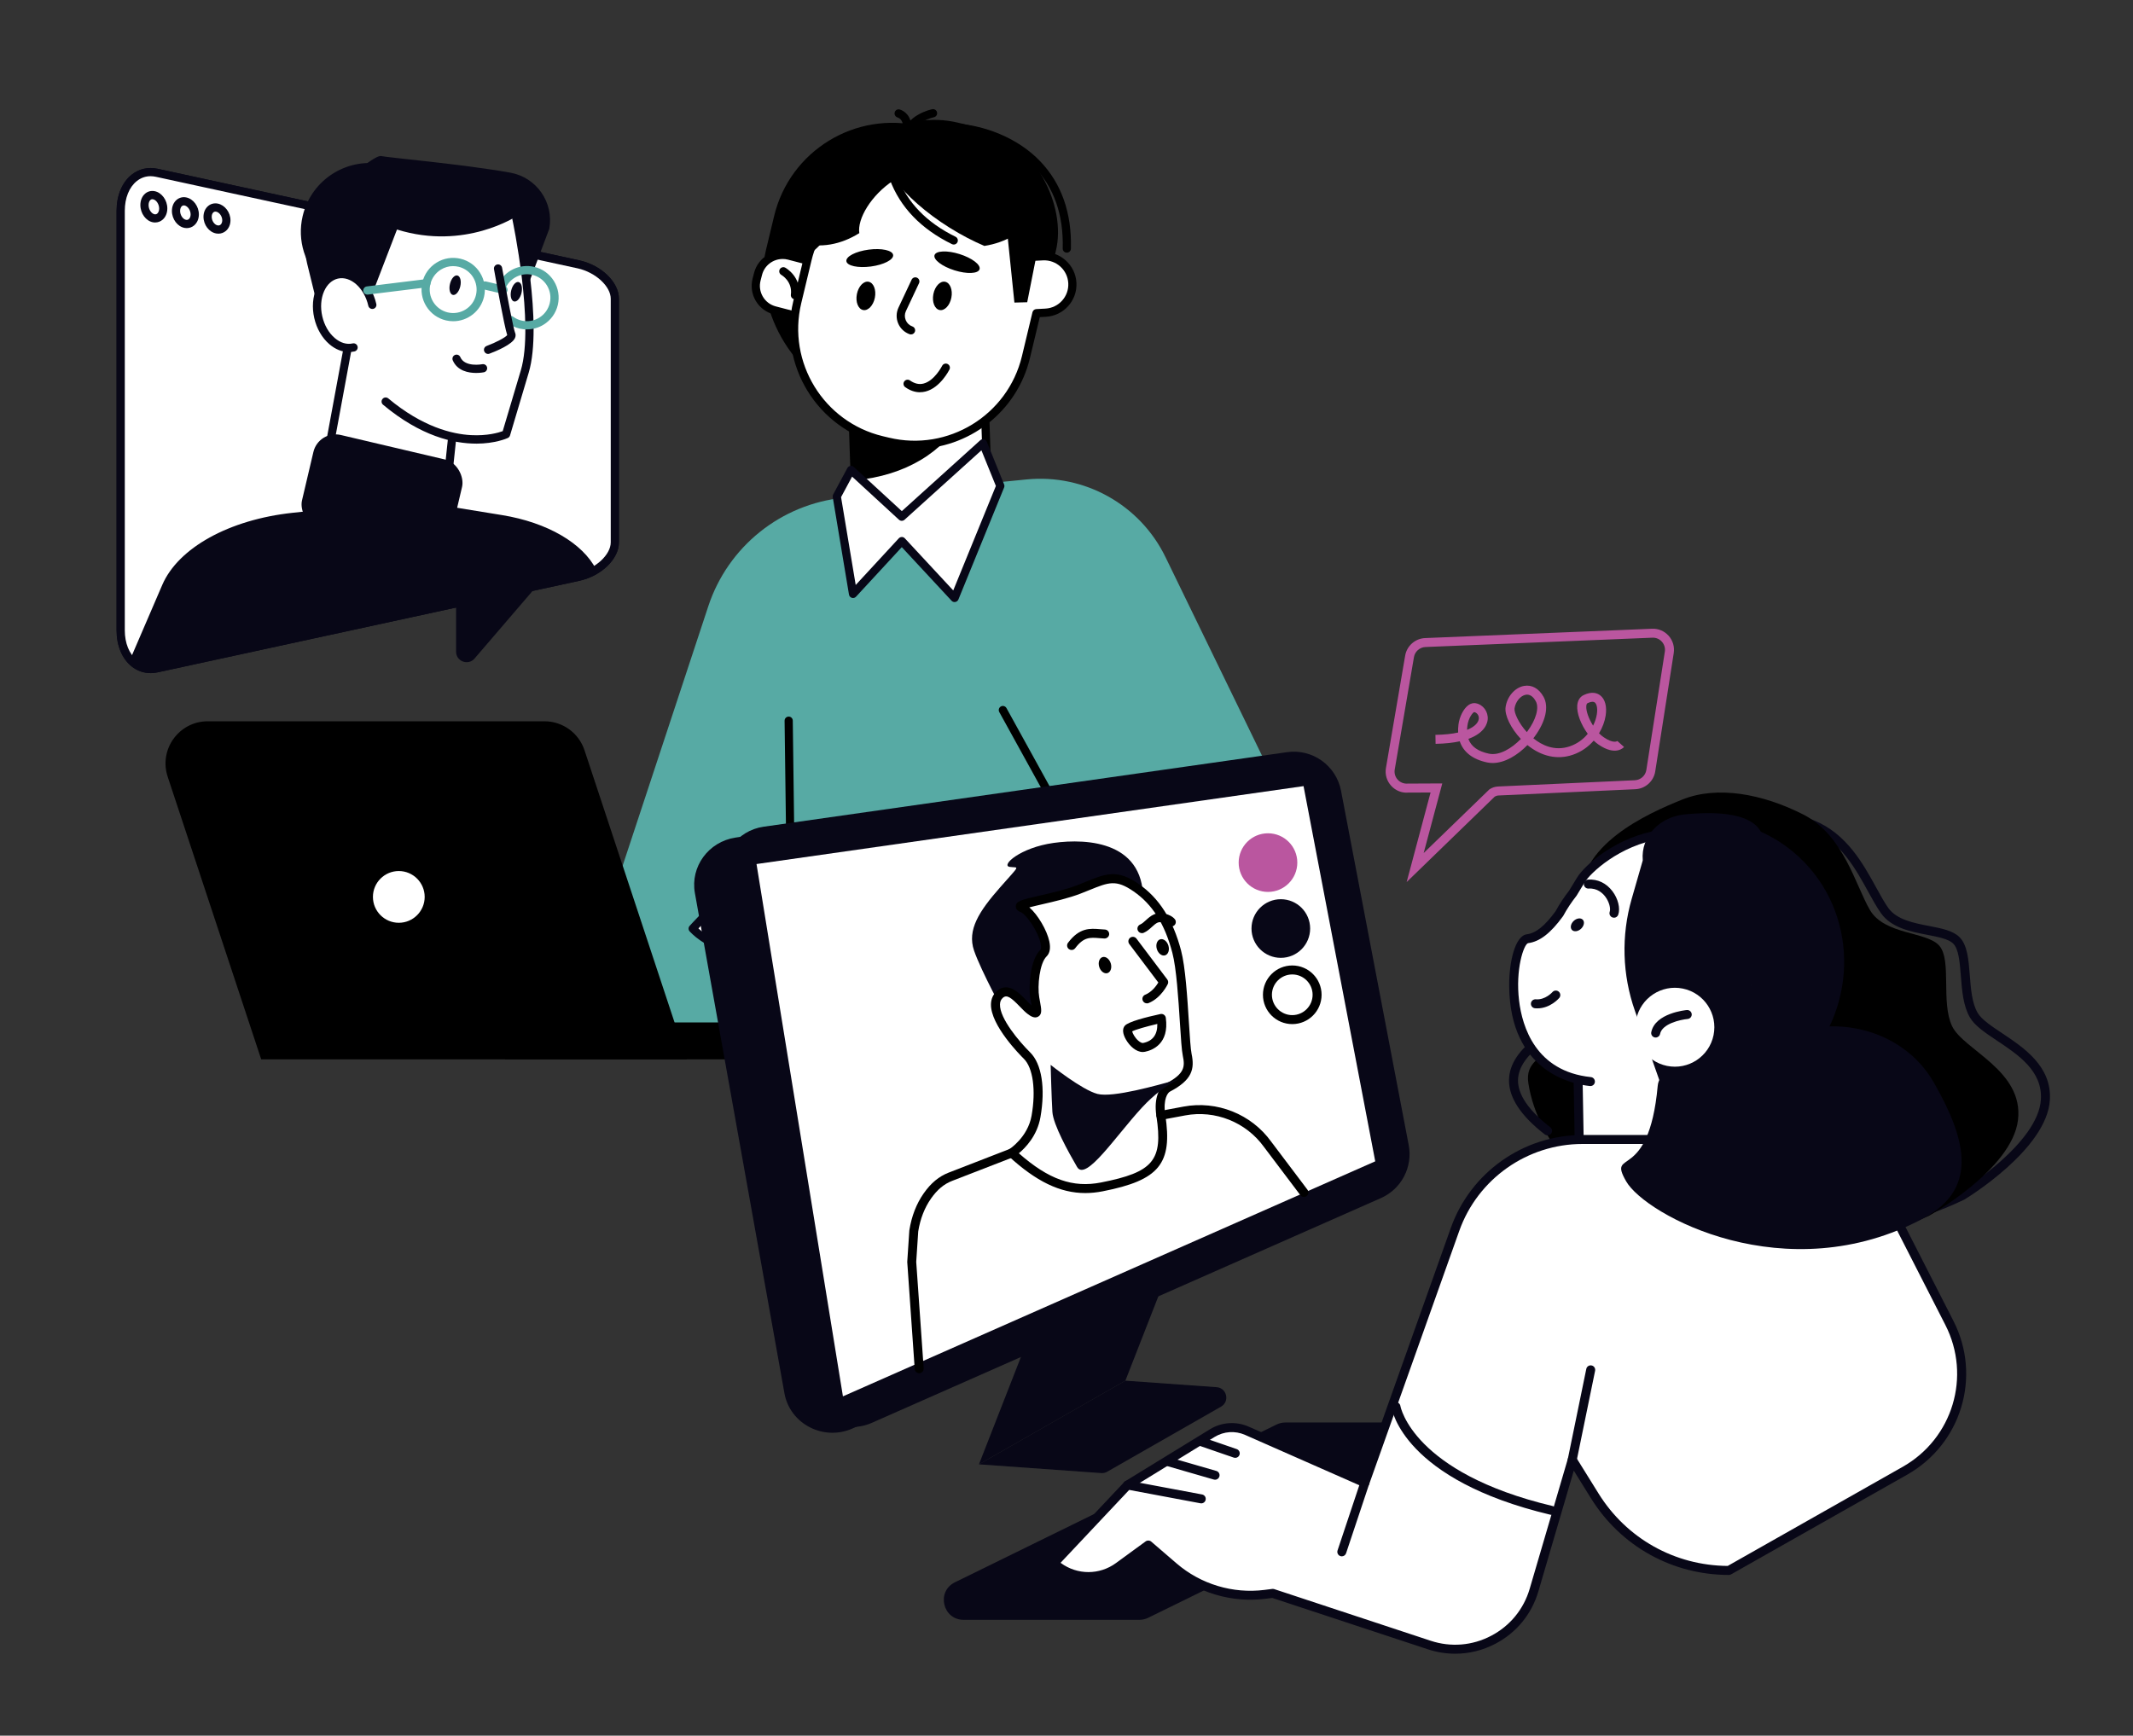 <svg xmlns="http://www.w3.org/2000/svg" id="_10" data-name="10" viewBox="0 0 786.39 640"><rect x="0" y="0" width="786.39" height="640" fill="#333333" stroke="none"/><defs><style>      .cls-1 {        fill: #ba569f;      }      .cls-1, .cls-2, .cls-3, .cls-4, .cls-5 {        stroke-width: 0px;      }      .cls-3 {        fill: #080717;      }      .cls-4 {        fill: #fff;      }      .cls-5 {        fill: #57aaa4;      }    </style></defs><g><path class="cls-5" d="m206.63,388.69h230.64c37.66,0,62.33-39.42,45.87-73.29l-53.45-109.98c-9.4-19.34-29.86-30.77-51.26-28.63l-67.39,6.74c-23.08,2.31-42.64,17.99-49.91,40.02l-54.5,165.14Z"></path><path class="cls-2" d="m291.64,333.94c-.83,0-1.5-.66-1.51-1.49l-.87-66.69c-.01-.84.66-1.52,1.49-1.53h.02c.83,0,1.5.66,1.51,1.49l.87,66.69c.01.84-.66,1.52-1.49,1.53h-.02Z"></path><g><path class="cls-4" d="m317.59,371.92l5.68-3.14s11.75,15.19,27.09,4.47c3.75-2.62,3.94-26.98-3.26-35.31-14.1-16.32-40.3-36.74-55.59-26.56-15.29,10.18-35.57,30.06-35.57,30.06,0,0,8.42,11.1,16.42,4.93,11.2-8.64,24.99-14.9,24.99-14.9l-24.23,34.28s5,5.71,11.65,7.84c6.66,2.13,15.7,8.27,32.81-1.66Z"></path><path class="cls-3" d="m266.8,349.86c-6.56,0-12.25-6.1-12.54-6.43-.53-.58-.53-1.46,0-2.04.81-.89,20-21.92,36.51-31.33,7.94-4.53,25.96-7.05,57.45,26.85.57.61.53,1.57-.08,2.14-.61.57-1.57.53-2.14-.08-10.39-11.19-36.42-36.14-53.73-26.28-14.01,7.99-30.59,25.19-34.77,29.66,2.25,2.03,7.92,6.34,12.86,3.53,2.73-1.56,6.08-3.95,9.62-6.47,6.95-4.96,14.13-10.1,18.83-10.45.83-.05,1.56.56,1.62,1.4s-.56,1.56-1.4,1.62c-3.85.29-10.99,5.39-17.29,9.89-3.6,2.57-7.01,5.01-9.88,6.64-1.69.96-3.4,1.35-5.05,1.35Z"></path><path class="cls-3" d="m281.21,373.32c-4.87,0-8.45-4.55-9.85-7.47-.25-.52-.18-1.13.17-1.58l34.48-44.33c.51-.66,1.46-.78,2.12-.27.66.51.78,1.46.26,2.12l-33.87,43.55c1.14,1.92,4.38,6.4,8.92,4.45.77-.33,1.66.02,1.99.79.33.77-.02,1.66-.79,1.99-1.2.52-2.36.75-3.44.75Z"></path><path class="cls-3" d="m292.49,378.9c-5.11,0-10.28-3.69-10.57-3.9-.34-.25-.57-.63-.61-1.05-.05-.42.08-.84.35-1.16l37.36-43.48c.55-.63,1.5-.7,2.13-.16.63.54.71,1.5.16,2.13l-36.22,42.17c2.79,1.63,7.67,3.65,10.61,1.45,5.05-3.77,33.9-33.18,34.19-33.47.58-.6,1.54-.61,2.14-.02.6.59.61,1.54.02,2.14-1.19,1.22-29.3,29.87-34.54,33.78-1.53,1.15-3.27,1.58-5.02,1.58Z"></path><path class="cls-3" d="m303.41,379.11c-2.49,0-4.85-.59-7.01-1.94-.71-.44-.92-1.38-.48-2.09.45-.71,1.38-.92,2.09-.48,6.82,4.29,17.06-1.56,24.45-7.22,8.3-6.35,14.91-13.91,14.98-13.98.55-.63,1.51-.69,2.14-.15.63.55.7,1.51.15,2.14-.97,1.11-20.88,23.71-36.31,23.71Z"></path><path class="cls-3" d="m340,378.32c-5.3,0-11.34-1.98-16.91-8-.57-.61-.53-1.57.08-2.14.61-.57,1.57-.53,2.14.08,10.81,11.7,22.28,5.65,24.69,4.17,2.78-10.48,4.24-24.58-4.01-33.46-10.39-11.19-36.42-36.14-53.73-26.28-.73.41-1.65.16-2.07-.57s-.16-1.65.57-2.06c7.94-4.53,25.96-7.05,57.45,26.85,9.34,10.06,7.63,25.6,4.56,36.88-.09.34-.3.64-.59.84-2.59,1.83-7.04,3.7-12.19,3.7Z"></path></g><path class="cls-2" d="m345.58,335.84c-.7,0-1.33-.49-1.48-1.2-.17-.82.35-1.62,1.17-1.79l76.52-16.11c.82-.18,1.62.35,1.79,1.17.17.82-.35,1.62-1.17,1.79l-76.52,16.11c-.1.02-.21.03-.31.03Z"></path><g><g><path class="cls-4" d="m336.73,142.22h5.07c12.08,0,21.88,9.81,21.88,21.88v28.66h-48.84v-28.66c0-12.08,9.81-21.88,21.88-21.88Z" transform="translate(684.01 323.41) rotate(178.06)"></path><path class="cls-2" d="m336.83,194.36c-5.95,0-11.59-2.22-15.96-6.3-4.57-4.27-7.2-10.06-7.41-16.3l-.97-28.64c-.01-.4.13-.79.41-1.08.27-.29.65-.47,1.05-.48l48.81-1.65c.85-.04,1.54.63,1.56,1.46l.97,28.64c.44,12.89-9.7,23.74-22.59,24.18l-5.07.17c-.27,0-.54.01-.81.01Zm-21.26-49.83l.92,27.13c.18,5.44,2.47,10.48,6.45,14.19,3.98,3.71,9.18,5.68,14.6,5.48h0l5.07-.17c11.23-.38,20.05-9.82,19.67-21.05l-.92-27.13-45.79,1.55Z"></path></g><path class="cls-2" d="m315.16,177.1l-1.15-34.03,31.01-1.05,10.3,11.3c-7.27,13.29-21.41,22.06-40.15,23.78Z"></path><rect class="cls-2" x="282.5" y="46.33" width="100.03" height="102.69" rx="44.82" ry="44.82" transform="translate(32.02 -74.98) rotate(13.51)"></rect><rect class="cls-2" x="304.97" y="44.99" width="83.48" height="92.01" rx="37.4" ry="37.4" transform="translate(30.85 -78.48) rotate(13.51)"></rect><path class="cls-2" d="m393.31,93.17s-.03,0-.04,0c-.84-.02-1.5-.72-1.47-1.55.33-12.33-3.19-22.44-10.48-30.05-7.69-8.04-19.7-12.97-32.12-13.19-.84-.01-1.5-.7-1.49-1.54.01-.84.75-1.51,1.54-1.49,13.21.23,26.02,5.51,34.25,14.12,7.86,8.22,11.67,19.06,11.32,32.23-.02.82-.7,1.47-1.51,1.47Z"></path><g><rect class="cls-4" x="278.73" y="95.4" width="30.26" height="20.83" rx="9.33" ry="9.33" transform="translate(551.66 282.13) rotate(-165.44)"></rect><path class="cls-2" d="m299.21,119.18c-.92,0-1.84-.12-2.75-.35l-11.21-2.91c-2.8-.73-5.16-2.51-6.63-5s-1.87-5.42-1.15-8.22l.54-2.09c1.51-5.79,7.43-9.28,13.23-7.77l11.21,2.91c5.79,1.5,9.28,7.44,7.77,13.23l-.54,2.09c-.73,2.8-2.51,5.16-5,6.63-1.69.99-3.57,1.5-5.48,1.5Zm-10.69-23.68c-3.48,0-6.66,2.34-7.57,5.85l-.54,2.09c-.52,2.02-.23,4.13.83,5.93,1.06,1.8,2.75,3.08,4.78,3.61l11.22,2.91h0c2.02.52,4.13.23,5.93-.83,1.8-1.06,3.08-2.75,3.61-4.78l.54-2.09c1.08-4.17-1.43-8.45-5.6-9.54l-11.21-2.91c-.66-.17-1.32-.25-1.96-.25Z"></path></g><g><path class="cls-4" d="m348.54,64.6l2.31.55c15.34,3.68,26.67,15.32,30.71,29.49l2.83-.15c5.74-.31,10.65,4.1,10.95,9.85h0c.31,5.74-4.1,10.65-9.85,10.95l-3.39.18c-.04.17-.07.35-.11.52l-3.77,15.7c-5.44,22.64-28.2,36.58-50.84,31.14l-2.31-.55c-22.64-5.44-36.58-28.2-31.14-50.84l3.77-15.7c5.44-22.64,28.2-36.58,50.84-31.15Z"></path><path class="cls-2" d="m337.23,165.53c-3.37,0-6.79-.39-10.2-1.21l-2.31-.55c-23.42-5.63-37.89-29.25-32.26-52.67l3.77-15.7c5.63-23.41,29.25-37.9,52.67-32.26l2.31.55c14.91,3.58,26.86,14.78,31.46,29.38l1.64-.09c6.53-.37,12.2,4.71,12.55,11.28.35,6.57-4.71,12.2-11.28,12.55l-2.24.12-3.63,15.12c-4.81,20-22.74,33.48-42.47,33.48Zm1.46-100.58c-18.36,0-35.05,12.54-39.52,31.16l-3.77,15.7c-5.23,21.79,8.23,43.78,30.03,49.02l2.31.55c21.78,5.23,43.78-8.23,49.02-30.03l3.88-16.19c.15-.66.72-1.15,1.4-1.19l3.39-.18c4.9-.26,8.68-4.46,8.42-9.36-.26-4.9-4.43-8.68-9.36-8.42l-2.83.15c-.7.03-1.34-.42-1.54-1.1-4.02-14.11-15.36-25.01-29.6-28.43l-2.31-.55h0c-3.18-.76-6.36-1.13-9.5-1.13Z"></path></g><path class="cls-2" d="m295.65,95.1l-.02.07c8.44-3.16,17.9-18.98,22.79-39.32l.02-.07c-8.44,3.16-17.9,18.98-22.79,39.32Z"></path><path class="cls-2" d="m293.08,110.34c-.07,0-.13,0-.2-.01-.83-.11-1.41-.87-1.3-1.7.63-4.85-3.35-7.17-3.52-7.27-.72-.41-.98-1.33-.58-2.06.41-.73,1.32-.99,2.05-.59.24.14,5.95,3.38,5.04,10.31-.1.76-.75,1.32-1.5,1.32Z"></path><path class="cls-2" d="m329.28,94.02c.23,1.72-3.45,3.62-8.21,4.25-4.76.63-8.81-.25-9.03-1.97-.23-1.72,3.45-3.62,8.21-4.25,4.76-.63,8.81.25,9.03,1.97Z"></path><path class="cls-2" d="m361.14,99.29c-.52,1.65-4.66,1.83-9.24.39-4.58-1.44-7.88-3.95-7.36-5.6.52-1.65,4.66-1.83,9.24-.39,4.58,1.44,7.88,3.95,7.36,5.6Z"></path><path class="cls-2" d="m335.87,123.33c-.17,0-.34-.03-.5-.09-1.91-.67-3.46-2.13-4.24-4s-.74-3.99.13-5.83l4.83-10.28c.36-.76,1.26-1.08,2.01-.73.76.36,1.08,1.26.73,2.01l-4.83,10.28c-.51,1.08-.53,2.27-.07,3.37.46,1.1,1.33,1.92,2.45,2.31.79.28,1.2,1.14.93,1.93-.22.62-.8,1.01-1.43,1.01Z"></path><path class="cls-2" d="m339.18,144.64c-1.83,0-3.65-.62-5.43-1.87-.69-.48-.86-1.42-.38-2.11.48-.69,1.42-.86,2.11-.38,1.72,1.2,3.37,1.57,5.01,1.15,4.05-1.03,6.82-6.47,6.85-6.53.37-.75,1.28-1.05,2.03-.68.75.37,1.05,1.28.68,2.03-.14.27-3.4,6.72-8.8,8.11-.69.18-1.38.26-2.07.26Z"></path><path class="cls-2" d="m365.36,59.54c7.61,4.77,13.94,10.17,18.34,15.31-.55,1.46-1.24,2.88-2.09,4.24-4.03,6.44-10.82,10.36-18.69,11.59-4.15-1.76-8.51-4.02-12.85-6.74-17.55-11-28.35-25.38-24.12-32.11,4.22-6.74,21.87-3.28,39.42,7.72Z"></path><path class="cls-2" d="m300.77,67.64c-6.85,5.8-10.08,13.24-10.03,20.01,1.37.75,2.83,1.36,4.36,1.83,7.27,2.21,14.96.72,21.71-3.52-.8-5.21,4.28-13.93,12.55-19.4,17.28-11.42-8-16.33-28.59,1.08Z"></path><path class="cls-2" d="m350.75,109.75c-.56,2.88-2.5,4.93-4.33,4.57-1.83-.36-2.87-2.98-2.31-5.86.56-2.88,2.5-4.93,4.33-4.57,1.83.36,2.87,2.98,2.31,5.86Z"></path><path class="cls-2" d="m322.55,109.75c-.56,2.88-2.5,4.93-4.33,4.57-1.83-.36-2.87-2.98-2.31-5.86.56-2.88,2.5-4.93,4.33-4.57,1.83.36,2.87,2.98,2.31,5.86Z"></path><path class="cls-2" d="m334.11,51.78c-.09,0-.17,0-.26-.02-.82-.14-1.37-.93-1.23-1.75,1.35-7.69,10.68-9.66,11.07-9.74.83-.17,1.61.36,1.78,1.18.17.82-.36,1.62-1.18,1.79-.08.02-7.7,1.65-8.69,7.3-.13.74-.77,1.25-1.49,1.25Z"></path><path class="cls-2" d="m334.36,48.37s-.08,0-.11,0c-.83-.06-1.46-.79-1.4-1.62.2-2.65-1.61-3.35-1.97-3.46-.79-.24-1.25-1.08-1.02-1.88s1.06-1.26,1.85-1.04c1.57.44,4.47,2.38,4.16,6.59-.06.8-.72,1.4-1.51,1.4Z"></path><path class="cls-2" d="m351.62,90.17c-.22,0-.45-.05-.66-.15-11.4-5.58-19.1-13.6-22.91-23.83-.29-.78.11-1.66.89-1.95.79-.29,1.66.11,1.95.89,3.52,9.48,10.72,16.94,21.4,22.17.75.37,1.06,1.27.69,2.03-.26.54-.8.85-1.36.85Z"></path><polygon class="cls-2" points="384.16 83.86 378.71 111.45 373.99 111.57 370.48 77.43 384.16 83.86"></polygon></g><g><polygon class="cls-4" points="308.49 183.03 314.49 218.99 332.46 199.51 351.94 220.49 368.79 179.19 362.42 163.46 332.46 190.52 313.74 173.3 308.49 183.03"></polygon><path class="cls-3" d="m351.94,222c-.42,0-.82-.17-1.11-.48l-18.36-19.77-16.87,18.27c-.39.43-.99.59-1.54.42-.55-.16-.97-.63-1.06-1.2l-5.99-35.95c-.05-.33,0-.67.16-.97l5.24-9.74c.22-.41.62-.7,1.08-.78.47-.08.93.06,1.28.38l17.71,16.29,28.93-26.14c.37-.33.87-.46,1.35-.35.48.11.88.45,1.06.91l6.37,15.73c.15.37.15.77,0,1.14l-16.85,41.29c-.2.48-.62.82-1.13.92-.09.02-.18.02-.27.02Zm-19.47-24c.42,0,.82.18,1.11.48l17.86,19.23,15.72-38.52-5.33-13.15-28.35,25.61c-.58.52-1.46.52-2.04,0l-17.29-15.91-4.07,7.57,5.4,32.39,15.88-17.2c.29-.31.69-.49,1.11-.49h0Z"></path></g><path class="cls-2" d="m186.25,377h162.11c5.77,0,10.45,4.68,10.45,10.45v3.16h-172.56v-13.61h0Z"></path><path class="cls-2" d="m253.2,390.61H96.3l-34.48-104.21c-3.33-10.07,4.17-20.44,14.77-20.44h124.13c6.71,0,12.66,4.3,14.77,10.67l37.71,113.99Z"></path><g><circle class="cls-4" cx="147.03" cy="330.72" r="11.05" transform="translate(-208.62 397.83) rotate(-76.72)"></circle><path class="cls-2" d="m147.03,343.28c-6.93,0-12.56-5.64-12.56-12.56s5.64-12.56,12.56-12.56,12.56,5.64,12.56,12.56-5.64,12.56-12.56,12.56Zm0-22.1c-5.26,0-9.54,4.28-9.54,9.54s4.28,9.54,9.54,9.54,9.54-4.28,9.54-9.54-4.28-9.54-9.54-9.54Z"></path></g><path class="cls-2" d="m401.96,321.74c-.53,0-1.05-.28-1.33-.78l-32.22-58.4c-.4-.73-.14-1.65.59-2.06.73-.41,1.65-.14,2.06.59l32.22,58.4c.4.73.14,1.65-.59,2.06-.23.13-.48.19-.73.19Z"></path><g><g><path class="cls-4" d="m213.33,212.66c-51.83,11.25-103.66,22.51-155.49,33.76-7.37,1.65-13.35-4.61-13.35-14V77.72c0-9.38,5.98-15.65,13.35-14,51.83,11.25,103.66,22.51,155.49,33.76,7.37,1.66,13.35,7.34,13.35,12.7,0,29.93,0,59.85,0,89.78,0,5.36-5.98,11.05-13.35,12.7Z"></path><path class="cls-3" d="m55.53,248.2c-2.55,0-4.97-.84-7.01-2.47-3.52-2.82-5.54-7.67-5.54-13.3V77.72c0-5.63,2.02-10.48,5.55-13.3,2.73-2.18,6.15-2.95,9.64-2.17l155.48,33.76c8.16,1.83,14.54,8.06,14.54,14.18v89.78c0,6.12-6.38,12.35-14.53,14.18,0,0,0,0-.01,0l-155.49,33.76c-.89.2-1.77.3-2.63.3Zm-.02-183.23c-1.86,0-3.59.61-5.09,1.81-2.8,2.25-4.41,6.23-4.41,10.94v154.71c0,4.7,1.61,8.69,4.41,10.93,2.02,1.62,4.48,2.17,7.09,1.58l155.5-33.76c6.59-1.48,12.16-6.62,12.16-11.22v-89.78c0-4.6-5.57-9.74-12.17-11.22L57.52,65.2c-.68-.15-1.36-.23-2.01-.23Zm157.83,147.69h.01-.01Z"></path></g><g><path class="cls-4" d="m213.33,212.66c-51.83,11.25-103.66,22.51-155.49,33.76-7.37,1.65-13.35-4.61-13.35-14V77.72c0-9.38,5.98-15.65,13.35-14,51.83,11.25,103.66,22.51,155.49,33.76,7.37,1.66,13.35,7.34,13.35,12.7,0,29.93,0,59.85,0,89.78,0,5.36-5.98,11.05-13.35,12.7Z"></path><path class="cls-3" d="m55.53,248.2c-2.55,0-4.97-.84-7.01-2.47-3.52-2.82-5.54-7.67-5.54-13.3V77.72c0-5.63,2.02-10.48,5.55-13.3,2.73-2.18,6.15-2.95,9.64-2.17l155.48,33.76c8.16,1.83,14.54,8.06,14.54,14.18v89.78c0,6.12-6.38,12.35-14.53,14.18,0,0,0,0-.01,0l-155.49,33.76c-.89.2-1.77.3-2.63.3Zm-.02-183.23c-1.86,0-3.59.61-5.09,1.81-2.8,2.25-4.41,6.23-4.41,10.94v154.71c0,4.7,1.61,8.69,4.41,10.93,2.02,1.62,4.48,2.17,7.09,1.58l155.5-33.76c6.59-1.48,12.16-6.62,12.16-11.22v-89.78c0-4.6-5.57-9.74-12.17-11.22L57.52,65.2c-.68-.15-1.36-.23-2.01-.23Zm157.83,147.69h.01-.01Z"></path></g><path class="cls-3" d="m57.22,82.05c-.25,0-.51-.02-.76-.07-2.64-.46-4.71-3.27-4.71-6.39,0-1.74.66-3.29,1.81-4.24.97-.8,2.2-1.1,3.45-.86,2.63.52,4.68,3.32,4.68,6.38h0c0,1.7-.65,3.23-1.79,4.18-.77.65-1.7.98-2.68.98Zm-1.05-8.6c-.25,0-.48.08-.68.25-.44.36-.71,1.07-.71,1.9,0,1.78,1.16,3.22,2.21,3.41.37.06.7-.02.98-.25.44-.37.71-1.07.71-1.86h0c0-1.58-1.04-3.18-2.24-3.41-.09-.02-.18-.03-.26-.03Z"></path><path class="cls-3" d="m68.86,84.11c-.26,0-.51-.02-.77-.07-2.64-.46-4.71-3.22-4.71-6.27,0-1.69.65-3.19,1.78-4.12.98-.8,2.22-1.11,3.48-.86,2.63.53,4.68,3.28,4.68,6.27h0c0,1.64-.64,3.12-1.75,4.06-.77.65-1.72.99-2.71.99Zm-1.08-8.37c-.26,0-.5.09-.71.25-.42.35-.67,1.01-.67,1.78,0,1.55,1.03,3.08,2.2,3.29.38.07.73-.02,1.01-.26.43-.36.67-.99.67-1.74h0c0-1.52-1.05-3.06-2.24-3.3-.09-.02-.18-.03-.26-.03Z"></path><path class="cls-3" d="m80.52,86.16c-.26,0-.52-.02-.79-.07-2.64-.46-4.71-3.16-4.71-6.16,0-1.63.64-3.09,1.75-4,.98-.81,2.24-1.11,3.52-.86,2.62.53,4.68,3.23,4.68,6.15,0,1.59-.62,3.02-1.71,3.94-.78.65-1.73,1-2.73,1Zm-1.11-8.14c-.27,0-.52.09-.72.26-.41.33-.64.94-.64,1.66,0,1.49,1.03,2.97,2.2,3.17.41.07.76-.02,1.06-.26.4-.34.63-.93.63-1.62,0-1.45-1.05-2.94-2.24-3.18-.1-.02-.19-.03-.28-.03Z"></path></g><g><g><path class="cls-4" d="m124.08,100.56c6.58-1.63,10.04,1.17,11.79,3.8.24.37.46.75.67,1.14.53-13.31,4.61-22.57,12.18-27.56,6.57-4.34,15.93-5.37,27.06-2.99,8.35,1.79,14.85,4.89,14.92,4.93.2.09.34.27.38.49.34,1.6,8.33,39.3,3.09,56.83-5.25,17.56-6.88,23.12-6.88,23.12-.06.19-.2.36-.38.44-.12.06-7.76,3.43-19.51,1.03l-1.66,15.67c-.02.21-.14.4-.32.52-.24.15-3.73,2.24-13.41-.04-6.82-1.61-16.73-5.38-30.73-13.53-.26-.15-.39-.44-.34-.74l6.43-34.78c-4.8-.73-9.26-5.4-10.71-11.79-1.77-7.8,1.49-15.07,7.43-16.54Z"></path><path class="cls-3" d="m142.04,60.79c5.96,1.4,10.92,4.8,14.36,9.31-17.25.71-32.77,13.19-37.04,31.37-.19.8-.34,1.6-.48,2.4-6.35-6-9.44-15.11-7.29-24.22,3.2-13.62,16.84-22.07,30.47-18.86Z"></path><path class="cls-3" d="m132.7,120.13l-14.89-4.31-4.58-18.66c-2.26-9.22.76-18.95,7.87-25.24,7.92-7.01,17.37-14.86,19.42-14.38,2.32.55,30.45,3.03,47.64,6.13,9.67,1.74,16.09,11,14.35,20.67l-7.32,19.49-4.59-24.22s-19.09,12.86-44.24,5.02l-13.66,35.51Z"></path><path class="cls-5" d="m167.09,118.45c-.88,0-1.78-.1-2.67-.31-3.04-.71-5.61-2.57-7.26-5.22-1.64-2.65-2.15-5.79-1.44-8.82.71-3.04,2.57-5.61,5.22-7.26,2.65-1.64,5.79-2.15,8.82-1.44,6.27,1.47,10.17,7.77,8.69,14.04h0c-1.27,5.37-6.07,9.01-11.37,9.01Zm-.02-20.33c-1.59,0-3.15.44-4.54,1.3-1.96,1.22-3.34,3.13-3.87,5.37-.53,2.25-.15,4.57,1.06,6.54,1.22,1.96,3.13,3.34,5.37,3.87,4.64,1.09,9.31-1.79,10.4-6.44h0c1.09-4.64-1.8-9.31-6.44-10.4-.66-.16-1.33-.23-2-.23Zm9.91,10.98h.01-.01Z"></path><path class="cls-3" d="m175.54,137.52c-2.81,0-6.91-.73-8.61-4.64-.33-.77.02-1.66.79-1.99.77-.34,1.66.02,1.99.79,1.66,3.84,8.03,2.63,8.09,2.62.82-.16,1.62.37,1.78,1.19.16.82-.37,1.61-1.18,1.78-.13.03-1.29.25-2.86.25Z"></path><g><path class="cls-4" d="m130.36,128.1c-5.5,1.25-11.33-3.74-13.02-11.16-1.69-7.42,1.41-14.44,6.91-15.7,5.5-1.25,11.33,3.74,13.02,11.16l-6.91,15.7Z"></path><path class="cls-3" d="m128.62,129.81c-2.48,0-4.98-.99-7.19-2.89-2.7-2.32-4.68-5.74-5.57-9.64-.89-3.9-.59-7.84.85-11.1,1.5-3.41,4.06-5.69,7.2-6.4,6.31-1.43,12.96,4.08,14.83,12.3.19.82-.32,1.63-1.14,1.81-.81.18-1.63-.33-1.81-1.14-1.5-6.59-6.53-11.08-11.21-10.02-2.18.5-3.99,2.15-5.1,4.67-1.17,2.67-1.41,5.94-.67,9.21.75,3.27,2.37,6.12,4.59,8.02,2.08,1.79,4.44,2.5,6.62,2,.81-.19,1.63.33,1.81,1.14.19.81-.32,1.63-1.14,1.81-.68.16-1.38.23-2.07.23Z"></path></g><path class="cls-5" d="m185.63,108.38c-.12,0-.23-.01-.35-.04l-6.81-1.6c-.81-.19-1.32-1.01-1.13-1.82.19-.81,1.01-1.32,1.82-1.13l6.81,1.6c.81.19,1.32,1.01,1.13,1.82-.16.7-.79,1.17-1.47,1.17Z"></path><path class="cls-3" d="m169.69,105.61c-.46,1.98-1.69,3.38-2.74,3.13-1.05-.25-1.53-2.05-1.06-4.03.46-1.98,1.69-3.38,2.74-3.13s1.53,2.05,1.06,4.03Z"></path><path class="cls-3" d="m192.26,108.03c-.46,1.98-1.69,3.38-2.74,3.13-1.05-.25-1.53-2.05-1.06-4.03s1.69-3.38,2.74-3.13c1.05.25,1.53,2.05,1.06,4.03Z"></path><path class="cls-5" d="m135.44,108.63c-.75,0-1.41-.56-1.5-1.33-.1-.83.49-1.59,1.32-1.69l21.76-2.68c.83-.1,1.59.49,1.69,1.32.1.83-.49,1.59-1.32,1.69l-21.76,2.68c-.06,0-.13.01-.19.01Z"></path><path class="cls-3" d="m175.59,163.58c-8.32,0-20.47-2.72-34.37-14.35-.64-.54-.73-1.49-.19-2.13.53-.64,1.49-.73,2.13-.19,12.56,10.51,23.53,13.17,30.52,13.54,5.99.32,10.16-.92,11.66-1.47.58-1.98,2.47-8.35,6.68-22.42,5.08-16.99-3.05-55.35-3.13-55.73-.18-.82.34-1.62,1.16-1.8.81-.17,1.62.35,1.8,1.16.34,1.6,8.38,39.51,3.07,57.24-5.25,17.55-6.88,23.11-6.88,23.12-.12.42-.42.76-.82.95-.38.17-4.66,2.08-11.64,2.09Zm11-3.46h.01-.01Z"></path><path class="cls-3" d="m121.62,165.31c-.09,0-.18,0-.28-.03-.82-.15-1.37-.94-1.21-1.76l6.49-35.11c.15-.82.94-1.37,1.76-1.21.82.15,1.37.94,1.21,1.76l-6.49,35.11c-.13.73-.77,1.24-1.49,1.24Z"></path><path class="cls-3" d="m165.02,178.89c-.05,0-.11,0-.16,0-.83-.09-1.43-.83-1.35-1.67l1.71-16.15c.09-.83.82-1.43,1.66-1.35.83.09,1.43.83,1.35,1.67l-1.71,16.15c-.08.78-.74,1.35-1.5,1.35Z"></path><path class="cls-5" d="m194.28,121.47c-.9,0-1.8-.1-2.69-.31-1.53-.36-2.95-1.01-4.22-1.94-.68-.49-.82-1.44-.33-2.12.5-.67,1.44-.82,2.12-.33.93.68,1.99,1.16,3.12,1.43,2.25.53,4.57.15,6.54-1.07,1.96-1.22,3.34-3.13,3.87-5.37.53-2.25.15-4.57-1.06-6.54-1.22-1.96-3.13-3.34-5.37-3.87-3.99-.94-8.12,1.08-9.83,4.78-.35.76-1.25,1.09-2.01.74-.76-.35-1.09-1.25-.74-2.01,2.31-5.01,7.9-7.72,13.27-6.46,3.04.71,5.61,2.57,7.26,5.22,1.64,2.65,2.15,5.79,1.44,8.82-.71,3.04-2.57,5.61-5.22,7.26-1.87,1.16-3.98,1.75-6.13,1.75Z"></path><path class="cls-3" d="m179.94,130.51c-.61,0-1.19-.38-1.42-.99-.29-.78.1-1.66.89-1.95,3.48-1.3,6.87-3.1,7.59-4.01-1.1-3.33-4.23-20.71-4.87-24.29-.15-.82.4-1.61,1.22-1.76.83-.14,1.61.4,1.76,1.22,1.9,10.65,4.22,22.66,4.79,23.95.18.42.33,1.09-.01,1.9-1.05,2.47-6.93,4.89-9.41,5.82-.17.06-.35.1-.53.1Zm7.18-6.6h.01-.01Z"></path></g><rect class="cls-3" x="112.69" y="164.46" width="56.3" height="35.15" rx="8.41" ry="8.41" transform="translate(236.25 391.48) rotate(-166.76)"></rect></g><path class="cls-3" d="m57.84,246.43c51.83-11.25,103.66-22.51,155.49-33.76,2.35-.53,4.55-1.47,6.47-2.67-4.95-9.69-17.95-17.34-34.72-20.07l-33.81-5.5-43.35,4.65c-23.41,2.51-42.21,12.91-48.1,26.6l-11.81,27.43c2.44,2.84,5.93,4.19,9.83,3.32Z"></path><path class="cls-3" d="m168.15,214.93v25.36c0,3.6,4.48,5.26,6.82,2.52l24.27-28.28c2.3-2.68.11-6.8-3.41-6.37l-24.27,2.93c-1.95.23-3.41,1.89-3.41,3.85Z"></path></g><g><path class="cls-3" d="m420.1,597.28h-64.84c-7.72,0-10.14-10.43-3.21-13.83l118.6-58.18c1-.49,2.1-.75,3.21-.75h64.84c7.72,0,10.14,10.43,3.21,13.83l-118.6,58.18c-1,.49-2.1.75-3.21.75Z"></path><polygon class="cls-3" points="414.9 509.1 360.92 539.95 398.38 444.1 452.36 413.26 414.9 509.1"></polygon><path class="cls-3" d="m414.9,509.1l-53.98,30.85,45.1,3.22c.76.05,1.52-.12,2.18-.5l41.97-23.99c3.3-1.89,2.16-6.91-1.64-7.18l-33.64-2.4Z"></path><path class="cls-3" d="m665.35,455.32c-10.91,0-22.02-1.19-33.09-3.6-26.38-5.73-46.48-17.1-50.67-24.78-1.57-2.87-1.03-5.48,1.44-7,9.2-5.64,6.69-36.11,4.85-58.35-.74-8.93-1.37-16.65-1.28-22.11.26-15.28,12.71-28.94,36-39.48,12.09-5.47,28.93-4.55,46.2,2.51,12.02,4.92,18.04,15.9,22.89,24.72,1.56,2.83,3.02,5.51,4.48,7.56,3.09,4.34,9.43,5.57,15.03,6.65,4.5.87,8.74,1.69,11.17,4.06,2.97,2.9,3.4,8.33,3.85,14.09.39,5.06.8,10.3,2.9,13.89,1.42,2.43,5.1,4.89,9,7.49,8.18,5.46,18.37,12.26,17.62,24.66-1.1,18.07-30.27,35.94-31.52,36.69-.04.03-.09.05-.14.07-17.7,8.55-37.85,12.91-58.73,12.91Zm-24.78-155.55c-6.16,0-11.8,1.08-16.6,3.25-15.37,6.96-33.75,18.94-34.05,36.51-.09,5.3.54,12.94,1.27,21.78,2.02,24.39,4.52,54.74-6.42,61.45-.5.31-1.26.77-.27,2.59,3.15,5.76,20.73,17.1,48.47,23.13,18.25,3.96,54.14,8.06,89.6-9.02,1.52-.94,28.89-18.05,29.86-34.02.64-10.5-8.28-16.45-16.15-21.7-4.41-2.94-8.22-5.49-10.02-8.58-2.47-4.25-2.91-9.87-3.34-15.3-.4-5.11-.78-9.94-2.86-11.97-1.71-1.67-5.49-2.4-9.49-3.18-6.21-1.2-13.24-2.56-17.1-7.99-1.57-2.21-3.08-4.97-4.69-7.89-4.59-8.37-10.31-18.78-21.24-23.25-9.43-3.86-18.68-5.81-26.98-5.81Zm82.78,141.15h.02-.02Z"></path><path class="cls-2" d="m711.03,448.38s30.77-17.07,32.96-35.39c2.18-18.32-20.15-25.82-24.31-34.64-4.16-8.82-.07-24.21-4.66-29.58s-20.19-3.95-25.62-13.23c-5.43-9.28-9.62-27.57-24.53-35.18-14.92-7.61-31.66-10.77-44.64-5.54-12.97,5.23-39.16,16.87-37.42,37.88,5.21,63.08-21.87,50.6-19.32,66.83,6.86,43.57,73.8,80.8,147.55,48.85Z"></path><path class="cls-3" d="m570.54,418.65c-.35,0-.71-.11-1.01-.35-8.87-6.86-13.31-13.63-13.19-20.12.1-5.73,3.73-11.2,10.78-16.25,13.44-9.64,15.63-24.5,15.65-24.65.12-.91.95-1.55,1.87-1.42.91.12,1.54.96,1.42,1.86-.09.66-2.36,16.4-17,26.89-6.15,4.41-9.31,8.99-9.4,13.62-.1,5.38,3.91,11.25,11.91,17.44.72.56.86,1.6.3,2.32-.33.42-.82.64-1.31.64Z"></path><g><polygon class="cls-4" points="638.7 470.92 582.73 448.37 581.71 391.97 634.07 391.02 638.7 470.92"></polygon><path class="cls-3" d="m638.7,472.58c-.21,0-.42-.04-.62-.12l-55.98-22.55c-.62-.25-1.02-.84-1.04-1.51l-1.02-56.4c-.02-.91.71-1.67,1.63-1.69l52.36-.95c.82-.02,1.63.67,1.68,1.56l4.64,79.9c.03.57-.23,1.11-.69,1.44-.28.21-.62.31-.97.31Zm-54.34-25.33l52.53,21.16-4.39-75.7-49.11.89.97,53.65Z"></path></g><g><path class="cls-4" d="m718.68,487.79l-34.53-67.64h-100.74c-21.09,0-39.91,13.27-46.97,33.15l-33.23,93.43-43.54-19.19c-4.12-1.82-8.88-1.49-12.72.86l-31.25,19.17-27.19,28.88,1.6,1.18c6.63,4.86,15.65,4.87,22.29.02l10.94-7.99,9.34,8.04c9.29,8,21.54,11.69,33.7,10.16l2.83-.36,57.73,19.06c16.28,5.37,33.78-3.81,38.61-20.26l14.11-48.07,8.27,13.31c10.63,17.1,29.33,27.5,49.47,27.5l64.93-36.77c19.16-10.85,26.38-34.88,16.36-54.49Z"></path><path class="cls-3" d="m536.49,609.78c-3.37,0-6.76-.54-10.07-1.63l-57.37-18.94-2.46.31c-12.59,1.59-25.35-2.26-34.99-10.55l-8.34-7.18-9.87,7.22c-7.26,5.3-17,5.29-24.25-.02l-1.6-1.18c-.38-.28-.63-.71-.67-1.18-.04-.47.12-.94.44-1.29l27.19-28.88c.1-.11.22-.2.34-.28l31.25-19.17c4.3-2.64,9.63-3,14.25-.97l41.91,18.47,32.64-91.75c7.29-20.49,26.79-34.25,48.54-34.25h100.74c.62,0,1.19.35,1.48.9l34.53,67.64h0c10.45,20.46,2.97,45.36-17.02,56.69l-64.93,36.77c-.25.14-.53.22-.82.22-20.85,0-39.87-10.57-50.87-28.29l-6.32-10.17-13.06,44.52c-2.46,8.39-8.08,15.25-15.83,19.31-4.66,2.45-9.72,3.68-14.82,3.68Zm-67.28-23.92c.18,0,.35.03.52.08l57.73,19.06c7.44,2.46,15.37,1.81,22.31-1.84,6.94-3.64,11.98-9.79,14.19-17.31l14.11-48.07c.18-.63.72-1.09,1.37-1.17.65-.09,1.29.21,1.63.77l8.27,13.31c10.32,16.61,28.1,26.58,47.63,26.72l64.54-36.56c18.44-10.45,25.34-33.42,15.7-52.3l-34.07-66.73h-99.73c-20.35,0-38.6,12.88-45.41,32.05l-33.23,93.43c-.16.43-.48.78-.91.97-.42.18-.9.18-1.32,0l-43.54-19.19c-3.63-1.59-7.8-1.31-11.18.76l-31.06,19.06-25.75,27.36.1.07c6.07,4.46,14.24,4.47,20.33.02l10.94-7.99c.62-.45,1.48-.42,2.06.08l9.34,8.04c8.92,7.68,20.75,11.24,32.41,9.77l2.84-.36c.07,0,.14-.01.21-.01Z"></path></g><g><path class="cls-4" d="m622.16,409.32c12.56-1.34,24.77-7.44,33.72-18.01,18.08-21.35,15.56-52.38-4.71-70.35-33.26-29.49-64.13-3.51-68.38,3.57-1,1.66-1.96,3.26-2.92,4.8-1.9,2.4-3.55,4.92-4.96,7.52-3.78,5.19-7.51,8.71-11.78,9.26-6.54.84-12.92,48.91,23.22,52.67l35.81,10.53Z"></path><path class="cls-3" d="m622.16,410.98c-.84,0-1.55-.63-1.65-1.48-.1-.91.56-1.73,1.47-1.82,12.67-1.35,24.26-7.54,32.63-17.43,17.36-20.51,15.37-50.39-4.54-68.04-11.91-10.56-24.6-14.88-37.73-12.88-15.35,2.35-26.15,12.74-28.14,16.06-1,1.66-1.97,3.27-2.92,4.82-.03.05-.07.11-.11.16-1.82,2.31-3.44,4.76-4.81,7.29-.04.07-.07.13-.12.19-4.6,6.31-8.58,9.37-12.91,9.93-1.58.57-4.66,9.63-3.28,21.17,1.15,9.63,6.11,26.09,26.47,28.21.91.09,1.57.91,1.48,1.82-.09.91-.9,1.56-1.82,1.48-6.89-.72-29.4-5.48-29.77-36.65-.11-8.94,2.14-18.75,6.51-19.31,3.33-.43,6.6-3.05,10.59-8.51,1.43-2.63,3.11-5.18,5-7.59.93-1.51,1.88-3.08,2.86-4.71,2.99-4.98,15.01-15.26,30.48-17.63,14.15-2.17,27.75,2.43,40.43,13.68,21.27,18.85,23.41,50.77,4.88,72.66-8.92,10.54-21.28,17.14-34.81,18.58-.06,0-.12,0-.18,0Z"></path></g><path class="cls-3" d="m661.46,314.42c-13.82-11.7-32.05-14.88-48.6-10.2,4.43,2.06,8.64,4.69,12.51,7.96,26.24,22.21,27.24,64.16,2.24,93.69-1.39,1.64-2.83,3.2-4.32,4.69,15.9.28,31.99-6.48,43.28-19.82,19.61-23.16,17.32-57.33-5.11-76.32Z"></path><path class="cls-3" d="m621.16,300.28c-9.08.9-16.28,7.89-15.51,16.98l-4.08,14.18c-3.91,13.56-3.49,28.01,1.2,41.32l10.04,28.52c.06,4.96,3.35,9.31,8.11,10.72l14.34,4.24,7.32-12.45,7.32-93.51s2.17-13.04-28.74-9.99Z"></path><path class="cls-3" d="m566.78,371.82c-.28,0-.57-.01-.86-.04-.91-.08-1.58-.89-1.5-1.8.08-.91.9-1.58,1.8-1.5,3.48.31,6.09-2.62,6.12-2.65.6-.69,1.64-.77,2.33-.18.69.59.78,1.63.19,2.33-.14.17-3.31,3.84-8.09,3.84Z"></path><path class="cls-3" d="m595.04,338.39c-.18,0-.37-.03-.55-.09-.86-.3-1.32-1.25-1.02-2.11.39-1.13-.13-3.59-1.66-5.6-.91-1.19-2.9-3.16-6.12-2.95-.9.07-1.7-.63-1.76-1.54-.06-.91.63-1.7,1.54-1.76,3.52-.24,6.71,1.27,8.98,4.25,2.1,2.75,2.98,6.33,2.16,8.7-.24.68-.88,1.11-1.56,1.11Z"></path><path class="cls-3" d="m582.9,342.46c-1.11,1.04-2.61,1.23-3.36.43-.75-.8-.45-2.28.65-3.32,1.11-1.04,2.61-1.23,3.36-.43.75.8.45,2.28-.65,3.32Z"></path><path class="cls-3" d="m712.9,399.06c-11.17-19.53-37.49-26.4-58.78-15.32-7.47,3.88-13.32,9.46-17.29,15.9-7.77-3.56-24.82-8.6-25.67.77-3.31,36.3-18.73,22.79-11.63,35.19,7.1,12.41,59,40.76,109.68,13.59,21.15-11.34,14.87-30.6,3.69-50.14Z"></path><path class="cls-4" d="m603.24,375.86c-1.61,7.87,3.47,15.56,11.34,17.17,7.87,1.61,15.56-3.47,17.17-11.34,1.61-7.87-3.47-15.56-11.34-17.17s-15.56,3.47-17.17,11.34Z"></path><path class="cls-3" d="m610.41,382.57c-.11,0-.22-.01-.33-.03-.9-.18-1.47-1.06-1.29-1.95,1.43-7.03,12.64-8.11,13.11-8.16.9-.07,1.71.59,1.8,1.5.08.91-.59,1.72-1.5,1.8-2.56.24-9.39,1.69-10.17,5.52-.16.78-.85,1.32-1.62,1.32Z"></path><g><path class="cls-4" d="m442.88,552.68l-27.19-5.1,27.19,5.1Z"></path><path class="cls-3" d="m442.88,554.34c-.1,0-.2,0-.31-.03l-27.19-5.1c-.9-.17-1.49-1.03-1.32-1.93.17-.9,1.03-1.49,1.93-1.32l27.19,5.1c.9.17,1.49,1.03,1.32,1.93-.15.8-.84,1.35-1.63,1.35Z"></path></g><g><path class="cls-4" d="m447.97,543.97l-17.63-5.1,17.63,5.1Z"></path><path class="cls-3" d="m447.97,545.63c-.15,0-.31-.02-.46-.07l-17.63-5.1c-.88-.25-1.39-1.17-1.13-2.05.26-.88,1.17-1.38,2.05-1.13l17.63,5.1c.88.25,1.39,1.17,1.13,2.05-.21.72-.87,1.2-1.59,1.2Z"></path></g><g><path class="cls-4" d="m455.41,535.9l-12.32-4.25,12.32,4.25Z"></path><path class="cls-3" d="m455.41,537.56c-.18,0-.36-.03-.54-.09l-12.32-4.25c-.86-.3-1.32-1.24-1.03-2.11.3-.87,1.24-1.32,2.11-1.03l12.32,4.25c.86.3,1.32,1.24,1.03,2.11-.24.69-.88,1.12-1.57,1.12Z"></path></g><g><path class="cls-4" d="m494.7,572.22l8.5-25.49-8.5,25.49Z"></path><path class="cls-3" d="m494.7,573.88c-.17,0-.35-.03-.52-.09-.87-.29-1.34-1.23-1.05-2.1l8.5-25.49c.29-.87,1.22-1.34,2.09-1.05.87.29,1.34,1.23,1.05,2.1l-8.5,25.49c-.23.69-.88,1.13-1.57,1.13Z"></path></g><g><path class="cls-4" d="m586.45,505.11l-6.8,33.13,6.8-33.13Z"></path><path class="cls-3" d="m579.65,539.9c-.11,0-.22-.01-.33-.03-.9-.18-1.47-1.06-1.29-1.96l6.8-33.13c.18-.9,1.05-1.48,1.96-1.29.9.18,1.47,1.06,1.29,1.96l-6.8,33.13c-.16.78-.85,1.32-1.62,1.32Z"></path></g><g><path class="cls-4" d="m514.66,518.7s3.82,25.49,57.34,38.23l-57.34-38.23Z"></path><path class="cls-3" d="m572.01,558.59c-.13,0-.26-.01-.38-.05-53.99-12.85-58.44-38.51-58.6-39.59-.14-.91.49-1.75,1.39-1.88.92-.14,1.74.48,1.88,1.38.05.28,4.57,24.61,56.09,36.87.89.21,1.44,1.1,1.23,1.99-.18.76-.86,1.27-1.61,1.27Z"></path></g><path class="cls-3" d="m281.57,304.83l192.92-27.48c9.37-1.34,18.14,4.93,19.92,14.23l24.95,130.65c1.55,8.11-2.7,16.21-10.26,19.55l-187.68,82.87c-10.62,4.69-22.81-1.92-24.67-13.38l-30.2-186.04c-1.59-9.8,5.17-19,15-20.4Z"></path><path class="cls-3" d="m271.13,308.85l195.13-29.85c9.48-1.45,18.45,4.66,20.37,13.87l26.98,129.46c1.67,8.04-2.53,16.14-10.14,19.56l-189.1,84.81c-10.7,4.8-23.14-1.61-25.17-12.97l-33.01-184.42c-1.74-9.72,5-18.94,14.94-20.46Z"></path><polygon class="cls-4" points="278.91 318.6 310.77 514.88 507.02 428.22 480.59 289.87 278.91 318.6"></polygon><g><path class="cls-3" d="m370.84,374.81s-9.11-16.67-11.73-24.3c-2.62-7.63,1.9-14.54,9.61-23.31,7.71-8.77,6.87-7.06,3.53-7.55-3.34-.49,3.8-7.1,16.21-8.84,12.42-1.74,34.47-.56,32.91,22.93-1.56,23.5-38.81,58.05-50.53,41.08Z"></path><g><path class="cls-4" d="m373.01,425.13s7.39-4.61,8.94-13.46c1.56-8.85.95-18.26-3.34-22.48-4.29-4.21-15.86-17.38-9.96-22.53,3.91-3.42,8.03,3.51,11.26,5.9,3.23,2.39,2.35-.15,1.6-4.59-.76-4.44.07-13.48,3.19-16.51,3.12-3.04-4.06-15.34-7.93-16.74-3.87-1.4,11.62-3.11,21.07-6.79,9.45-3.68,12.83-6.26,21-.64,8.16,5.62,12.49,14.09,14.99,23.62,2.51,9.53,2.84,33.14,3.87,38.04,1.03,4.9.35,8.23-7.13,12.12-1.59.83-3.54,3.95-2.58,10.23,2.6,17.05-1.53,22.4-21.74,26.36-11.78,2.31-21.53-1.81-33.23-12.52Z"></path><path class="cls-2" d="m400.13,439.92c-9.33,0-18.1-4.28-28.24-13.57-.38-.35-.58-.86-.53-1.37.05-.51.33-.98.77-1.25.09-.06,6.79-4.38,8.19-12.34,1.66-9.42.53-17.67-2.87-21.01-1.26-1.24-12.32-12.34-12.1-20.14.06-1.97.8-3.6,2.2-4.82,4.07-3.56,8.14.65,10.83,3.44.68.71,1.34,1.39,1.94,1.91-.05-.3-.11-.61-.16-.91-.09-.5-.19-1.04-.29-1.61-.74-4.31-.13-14.28,3.67-17.98.24-.23.41-1.03.09-2.5-.96-4.43-5.31-10.73-7.43-11.5-1.56-.56-1.73-1.58-1.7-2.14.11-1.9,2.16-2.37,8.92-3.92,4.32-.99,9.69-2.23,13.81-3.83,1.12-.44,2.15-.85,3.11-1.25,7.41-3.02,11.5-4.68,19.43.78,7.56,5.21,12.68,13.24,15.66,24.56,1.6,6.07,2.32,17.39,2.89,26.48.34,5.31.63,9.89.99,11.64,1.17,5.58.24,9.65-7.99,13.93-.77.4-2.59,2.72-1.71,8.51,2.76,18.08-2.2,24.15-23.06,28.24-2.19.43-4.32.65-6.43.65Zm-24.51-14.67c11.02,9.68,19.9,12.81,30.3,10.77,19.29-3.78,22.91-8.13,20.42-24.49-1.06-6.94,1.2-10.77,3.45-11.94,7.09-3.69,7.1-6.36,6.28-10.31-.41-1.97-.7-6.45-1.06-12.1-.57-8.95-1.28-20.09-2.79-25.85-2.8-10.67-7.36-17.87-14.33-22.67-6.46-4.45-9.13-3.35-16.3-.44-.98.4-2.02.82-3.16,1.26-4.34,1.69-9.84,2.96-14.27,3.98-1.55.36-3.3.76-4.66,1.12,3.21,2.79,6.5,8.52,7.36,12.51.54,2.51.2,4.39-1.01,5.57-2.59,2.52-3.43,10.87-2.71,15.05.1.56.19,1.08.28,1.57.53,2.9.86,4.65-.61,5.56-1.43.89-3.03-.29-3.89-.93-.96-.71-1.91-1.7-2.92-2.74-3.22-3.34-4.8-4.53-6.26-3.25-.7.61-1.04,1.38-1.07,2.43-.15,5.2,7.2,13.84,11.1,17.68,4.28,4.21,5.71,13.16,3.81,23.95-1.19,6.8-5.51,11.24-7.96,13.28Z"></path></g><path class="cls-3" d="m387.35,392.65s11.47,9.19,17.23,10.71c5.77,1.52,22.48-3.34,28.29-4.9,5.81-1.56-2.16-.57-11.89,9.98-9.72,10.55-20.69,27.33-23.88,21.87-3.19-5.47-8.81-15.62-9.11-20.33-.3-4.7-.64-17.33-.64-17.33Z"></path><path class="cls-2" d="m422.84,369.97c-.66,0-1.28-.39-1.54-1.04-.34-.85.07-1.81.92-2.15,2.41-.97,4.07-3.24,4.83-4.49l-10.71-14.2c-.55-.73-.4-1.77.33-2.32.74-.55,1.77-.4,2.32.33l11.36,15.06c.37.49.44,1.15.18,1.7-.1.21-2.46,5.15-7.07,7-.2.08-.41.12-.62.12Z"></path><path class="cls-2" d="m395.07,350.29c-.35,0-.7-.11-.99-.33-.73-.55-.88-1.59-.33-2.32,4.24-5.64,8.13-5.32,11.89-5.01.56.05,1.13.09,1.71.12.91.04,1.62.82,1.58,1.73-.04.91-.86,1.59-1.73,1.58-.62-.03-1.23-.08-1.83-.13-3.51-.29-5.82-.48-8.97,3.7-.33.43-.82.66-1.32.66Z"></path><path class="cls-2" d="m421,344.08c-.64,0-1.25-.38-1.52-1-.36-.84.03-1.81.87-2.18.72-.31,1.4-.93,2.11-1.58.84-.77,1.8-1.64,3.03-2.17,2.33-1,6.03-.15,7.62,1.76.59.7.49,1.75-.21,2.33s-1.75.49-2.33-.21c-.66-.79-2.77-1.26-3.76-.84-.72.31-1.39.93-2.11,1.58-.84.77-1.8,1.64-3.04,2.18-.21.09-.44.14-.65.14Z"></path><path class="cls-2" d="m409.51,355.21c.5,1.63-.04,3.24-1.21,3.61-1.17.36-2.53-.66-3.04-2.29s.04-3.24,1.21-3.61c1.17-.36,2.53.66,3.04,2.29Z"></path><path class="cls-2" d="m430.76,348.65c.5,1.63-.04,3.24-1.21,3.61s-2.53-.66-3.04-2.29c-.5-1.63.04-3.24,1.21-3.61,1.17-.36,2.53.66,3.04,2.29Z"></path><path class="cls-2" d="m421.31,387.91c-2.45,0-4.83-2.2-6.2-4.59-1.25-2.18-1.39-4-.39-5.12,1.32-1.48,7.85-3.15,13.1-4.29.45-.1.93,0,1.3.26.38.27.63.68.69,1.13,1.31,9.63-4.96,11.97-7.71,12.53-.27.05-.53.08-.8.08Zm-3.9-7.61c.15.72.95,2.28,2.22,3.41.7.62,1.41.96,1.82.87,3.55-.72,5.3-3.08,5.23-7.02-3.94.92-8.02,2.07-9.28,2.74Z"></path><path class="cls-2" d="m480.73,441.35c-.5,0-1-.23-1.32-.66l-13.42-17.78c-6.6-9.15-18-13.69-29.04-11.62l-8.67,1.62c-.9.17-1.76-.42-1.93-1.32-.17-.9.42-1.76,1.32-1.93l8.67-1.62c12.31-2.31,24.99,2.76,32.31,12.91l13.4,17.76c.55.73.41,1.77-.32,2.32-.3.22-.65.33-1,.33Z"></path><path class="cls-2" d="m338.89,506.35c-.86,0-1.59-.67-1.65-1.54l-2.75-39.38c0-.08,0-.15,0-.23l.76-11.51c.84-5.28,2.61-9.82,5.29-13.65,2.68-3.83,5.63-6.27,9.29-7.69l22.59-8.76c.85-.33,1.81.09,2.14.94.33.85-.09,1.81-.95,2.14l-22.59,8.76c-3.02,1.17-5.48,3.24-7.77,6.5-2.39,3.42-3.98,7.5-4.72,12.13l-.74,11.24,2.75,39.27c.06.91-.62,1.7-1.54,1.77-.04,0-.08,0-.12,0Z"></path></g><path class="cls-1" d="m478.29,318.07c0,5.97-4.84,10.81-10.81,10.81s-10.81-4.84-10.81-10.81,4.84-10.81,10.81-10.81,10.81,4.84,10.81,10.81Z"></path><path class="cls-3" d="m483.02,342.38c0,5.97-4.84,10.81-10.81,10.81s-10.81-4.84-10.81-10.81,4.84-10.81,10.81-10.81,10.81,4.84,10.81,10.81Z"></path><g><path class="cls-4" d="m476.43,375.97c-5.05,0-9.16-4.11-9.16-9.16s4.11-9.16,9.16-9.16,9.16,4.11,9.16,9.16-4.11,9.16-9.16,9.16Z"></path><path class="cls-2" d="m476.43,359.31c4.14,0,7.5,3.37,7.5,7.5s-3.37,7.5-7.5,7.5-7.5-3.37-7.5-7.5,3.37-7.5,7.5-7.5h0Zm0-3.31c-5.97,0-10.81,4.84-10.81,10.81s4.84,10.81,10.81,10.81,10.81-4.84,10.81-10.81-4.84-10.81-10.81-10.81h0Z"></path></g><g><path class="cls-1" d="m518.6,325.26l8.82-33.04-8.22.03c-2.28.22-4.63-.68-6.28-2.48-1.65-1.79-2.36-4.2-1.95-6.6l7.09-41.45c.62-3.58,3.71-6.29,7.34-6.44l83.67-3.44c2.37-.1,4.57.85,6.12,2.59,1.56,1.74,2.24,4.07,1.88,6.38l-6.82,43.63c-.57,3.64-3.65,6.4-7.33,6.57l-50.46,2.31c-.49.02-.96.17-1.38.42l-32.48,31.51Zm13.13-36.37l-6.85,25.65,24.23-23.47c.95-.64,2.05-1.01,3.19-1.06l50.46-2.31c2.11-.1,3.88-1.68,4.21-3.77l6.82-43.64c.21-1.33-.19-2.66-1.08-3.66-.89-1-2.12-1.54-3.52-1.49l-83.67,3.44c-2.09.09-3.86,1.64-4.22,3.7l-7.09,41.45c-.24,1.38.17,2.77,1.12,3.79.95,1.03,2.31,1.54,3.69,1.42l12.7-.06Z"></path><path class="cls-1" d="m550.32,281.35c-.69,0-1.37-.07-2.04-.21-5.33-1.12-8.77-3.82-10.1-7.79-2.38.52-5.31.86-8.91.93l-.06-3.31c3.39-.06,6.15-.37,8.37-.86-.05-.93,0-1.9.12-2.92.37-2.91,1.85-5.84,3.61-7.14,1.12-.82,2.12-.86,2.77-.74,2.7.48,4.63,3.09,4.41,5.93-.11,1.4-1.03,4.99-7.13,7.21,1,2.8,3.51,4.6,7.59,5.46,3.82.8,8.34-1.93,11.76-5.43-3.66-3.88-6.07-8.73-5.63-11.75.56-3.91,3.42-7.19,6.79-7.81,2.87-.52,5.5.94,7.21,4.03,2.02,3.65.77,9.15-3.34,14.72-.14.19-.28.38-.43.57,3.05,2.46,7.79,4.89,13.46,2.95,2.77-.95,4.97-2.63,6.6-4.61-2.45-3.32-4.11-7.5-3.87-10.48.15-1.8.99-3.15,2.37-3.81,3-1.43,4.94-.75,6.04.07,1.84,1.38,2.59,4.12,2.06,7.52-.33,2.1-1.15,4.37-2.44,6.51.52.53,1.06,1,1.63,1.39,3.77,2.62,5.11,1.46,5.12,1.45l2.47,2.2c-.12.15-3.07,3.53-9.48-.93-.58-.4-1.15-.88-1.7-1.41-1.96,2.25-4.54,4.14-7.73,5.23-5.61,1.92-11.53.64-16.71-3.59-3.62,3.72-8.32,6.62-12.83,6.62Zm12.68-25.22c-.16,0-.34.02-.51.05-1.95.36-3.75,2.56-4.11,5.02-.22,1.54,1.46,5.38,4.53,8.75.06-.08.13-.17.19-.25,3.22-4.36,4.44-8.73,3.1-11.15-.63-1.14-1.68-2.42-3.2-2.42Zm-19.48,6.44c-.53.09-2.16,2.18-2.52,5.03-.07.53-.11,1.03-.11,1.52,2.92-1.18,4.2-2.73,4.32-4.15.1-1.28-.8-2.24-1.69-2.4Zm43.61-3.8c-.64,0-1.35.28-1.81.5-.28.13-.44.5-.49,1.09-.14,1.77.88,4.65,2.51,7.21.71-1.41,1.17-2.85,1.38-4.21.37-2.34-.12-3.87-.77-4.35-.23-.17-.51-.24-.82-.24Z"></path></g></g></svg>